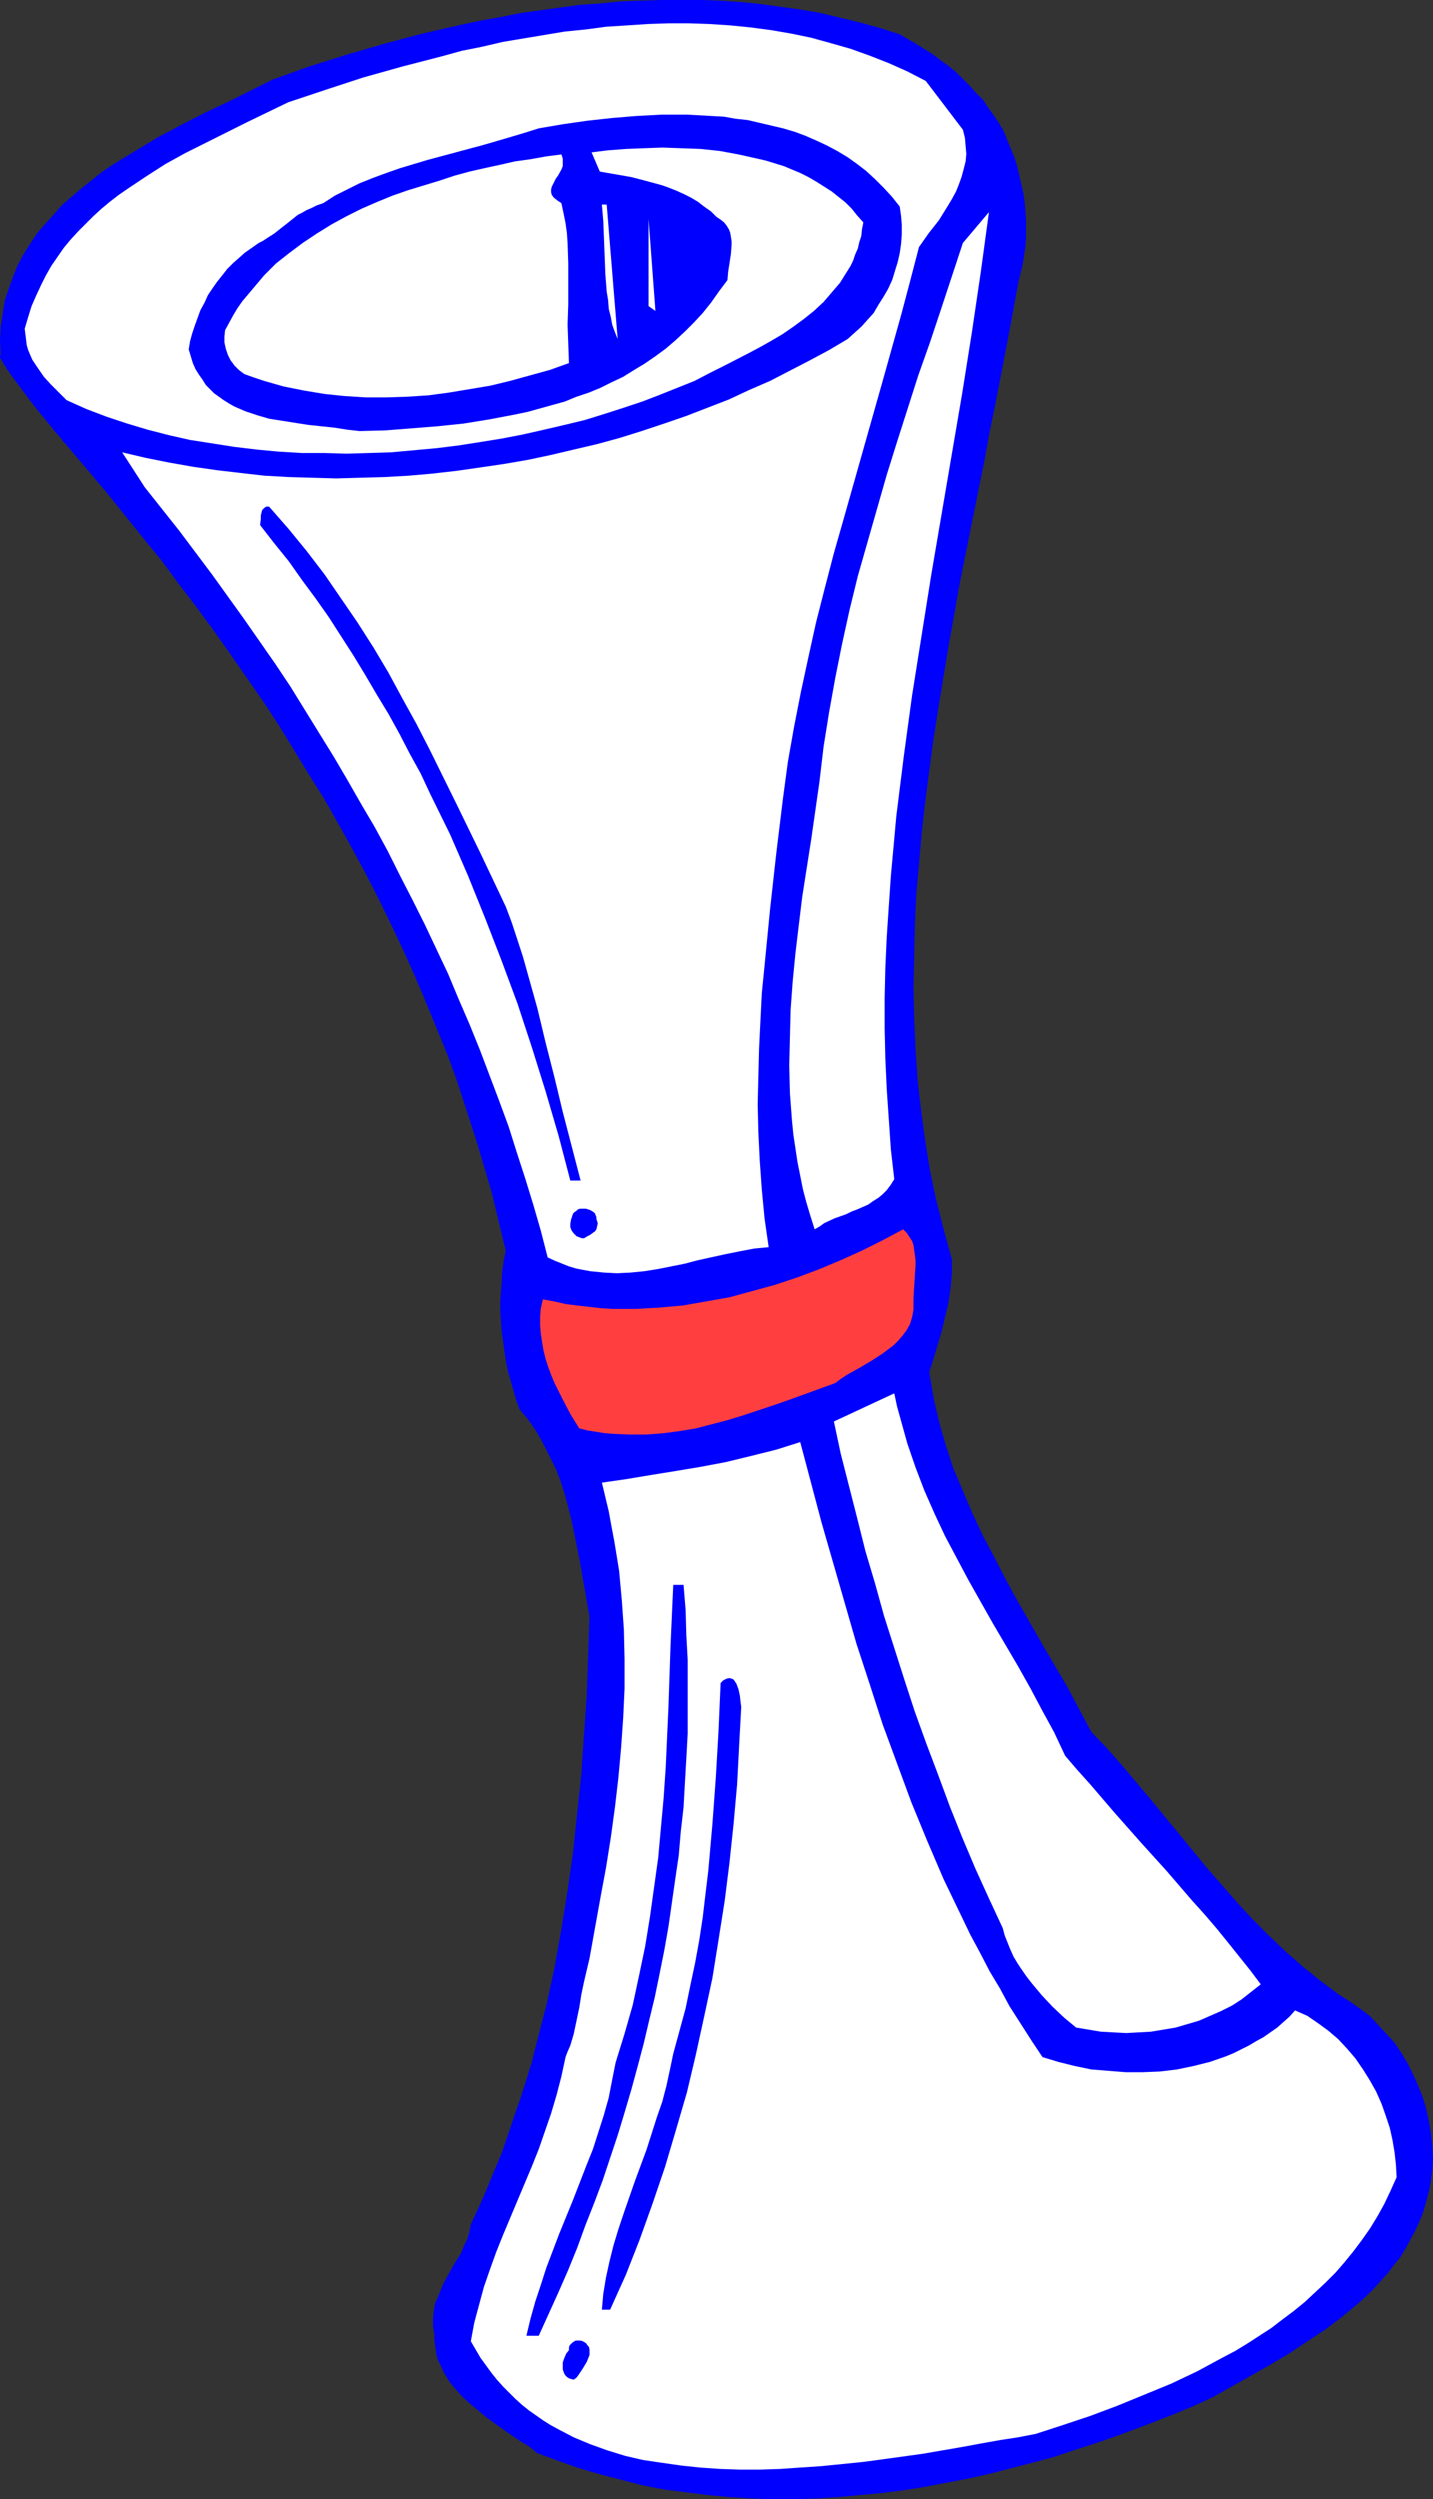 <?xml version="1.0" encoding="UTF-8" standalone="no"?>
<svg
   version="1.0"
   width="89.276mm"
   height="155.668mm"
   id="svg14"
   sodipodi:docname="Diploma 12.wmf"
   xmlns:inkscape="http://www.inkscape.org/namespaces/inkscape"
   xmlns:sodipodi="http://sodipodi.sourceforge.net/DTD/sodipodi-0.dtd"
   xmlns="http://www.w3.org/2000/svg"
   xmlns:svg="http://www.w3.org/2000/svg">
  <rect width="100%" height="100%" fill="#333333" stroke="none"/>
  <sodipodi:namedview
     id="namedview14"
     pagecolor="#ffffff"
     bordercolor="#000000"
     borderopacity="0.25"
     inkscape:showpageshadow="2"
     inkscape:pageopacity="0.0"
     inkscape:pagecheckerboard="0"
     inkscape:deskcolor="#d1d1d1"
     inkscape:document-units="mm" />
  <defs
     id="defs1">
    <pattern
       id="WMFhbasepattern"
       patternUnits="userSpaceOnUse"
       width="6"
       height="6"
       x="0"
       y="0" />
  </defs>
  <path
     style="fill:#0000ff;fill-opacity:1;fill-rule:evenodd;stroke:none"
     d="m 237.23,33.126 0.808,1.939 0.808,1.939 0.646,2.101 0.485,2.101 0.485,2.101 0.485,2.101 0.323,2.101 0.162,2.101 0.162,2.262 v 2.101 2.101 l -0.162,2.101 -0.323,2.101 -0.323,2.101 -0.485,1.939 -0.485,1.939 -1.293,7.11 -1.293,6.948 -2.747,14.22 -1.454,7.11 -1.293,7.11 -2.909,14.382 -2.909,14.543 -2.586,14.543 -2.424,14.705 -1.131,7.272 -0.97,7.272 -0.97,7.433 -0.808,7.272 -0.646,7.272 -0.646,7.272 -0.323,7.272 -0.162,7.272 -0.162,7.272 0.162,7.272 0.323,7.11 0.485,7.272 0.808,7.11 0.97,7.11 1.131,7.11 1.454,6.948 1.778,6.948 1.939,7.11 v 1.616 1.778 l -0.323,3.393 -0.485,3.393 -0.808,3.393 -0.808,3.393 -1.939,6.464 -0.97,3.07 0.485,2.909 0.485,2.909 0.646,2.909 0.646,2.747 0.808,2.909 0.808,2.747 1.778,5.494 2.262,5.333 2.262,5.333 2.424,5.171 2.747,5.171 2.747,5.332 2.747,5.009 5.818,10.18 5.979,10.18 2.747,5.171 2.747,5.171 3.717,3.878 3.555,4.04 6.787,8.08 6.787,8.241 6.626,8.08 3.394,3.878 3.555,4.04 3.555,3.878 3.717,3.717 3.878,3.717 4.04,3.555 4.202,3.393 4.525,3.393 2.586,1.616 2.262,1.616 2.424,1.778 1.939,2.101 1.939,2.101 1.939,2.101 1.616,2.424 1.454,2.424 1.293,2.585 1.131,2.585 1.131,2.747 0.808,2.747 0.646,2.909 0.485,2.909 0.323,2.909 0.162,3.07 -0.162,2.585 -0.323,2.585 -0.485,2.585 -0.646,2.424 -0.646,2.262 -0.97,2.424 -0.97,2.101 -1.131,2.101 -1.131,2.101 -1.293,2.101 -1.454,1.778 -1.454,1.939 -1.616,1.778 -1.616,1.778 -1.778,1.778 -1.778,1.616 -3.878,3.232 -4.04,3.07 -4.202,2.747 -4.363,2.909 -4.363,2.585 -4.525,2.585 -8.888,5.009 -4.525,2.101 -4.686,1.939 -4.525,1.778 -4.686,1.778 -4.848,1.778 -4.686,1.616 -5.01,1.616 -4.848,1.616 -4.848,1.293 -5.01,1.293 -5.01,1.293 -5.01,1.131 -5.171,0.97 -5.01,0.97 -5.01,0.808 -5.171,0.646 -5.171,0.485 -5.01,0.485 -5.171,0.323 -5.171,0.162 h -5.171 l -5.01,-0.162 -5.171,-0.323 -5.171,-0.485 -5.01,-0.646 -5.171,-0.646 -5.01,-0.97 -5.01,-1.293 -5.01,-1.293 -5.01,-1.454 -5.01,-1.778 -4.848,-1.778 -1.778,-1.454 -2.101,-1.293 -0.97,-0.646 -0.97,-0.646 -2.101,-1.454 -4.04,-2.909 -1.939,-1.616 -1.939,-1.616 -1.778,-1.616 -1.616,-1.778 -1.454,-1.778 -1.293,-2.101 -0.97,-2.101 -0.485,-0.97 -0.323,-1.131 -0.162,-1.131 -0.162,-1.293 -0.162,-1.131 v -1.293 l -0.323,-1.939 v -1.778 l 0.162,-1.778 0.323,-1.778 0.646,-1.454 0.646,-1.616 0.646,-1.616 0.808,-1.454 1.616,-2.909 1.778,-2.909 0.646,-1.616 0.808,-1.616 0.485,-1.616 0.323,-1.778 1.939,-4.201 1.778,-4.04 1.778,-4.363 1.778,-4.201 1.454,-4.201 1.454,-4.363 1.454,-4.201 1.454,-4.525 1.293,-4.201 1.131,-4.525 2.262,-8.726 1.939,-8.888 1.616,-9.049 1.454,-9.049 1.293,-9.049 0.97,-9.211 0.97,-9.049 0.646,-9.372 0.646,-9.211 0.323,-9.372 0.323,-9.372 -1.131,-6.464 -1.131,-6.464 -1.293,-6.464 -0.646,-3.07 -0.808,-3.232 -0.808,-3.07 -0.97,-3.07 -1.131,-2.909 -1.454,-2.909 -1.454,-2.909 -1.616,-2.909 -1.778,-2.585 -2.262,-2.747 -0.808,-2.262 -0.646,-2.262 -0.646,-2.262 -0.646,-2.262 -0.485,-2.424 -0.323,-2.262 -0.323,-2.262 -0.323,-2.424 -0.162,-2.262 -0.162,-2.424 v -2.424 l 0.162,-2.262 0.162,-2.424 0.162,-2.424 0.323,-2.262 0.485,-2.424 -1.616,-6.625 -1.616,-6.787 -1.939,-6.625 -1.939,-6.464 -2.101,-6.464 -2.101,-6.464 -2.262,-6.302 -2.586,-6.302 -2.586,-6.302 -2.586,-6.14 -2.747,-6.14 -2.909,-6.14 -2.909,-5.979 -3.07,-5.979 -3.232,-5.979 -3.232,-5.817 -3.394,-5.979 -3.555,-5.656 -3.555,-5.817 -3.555,-5.817 -3.717,-5.656 -7.757,-11.15 -3.878,-5.494 -4.04,-5.494 -4.202,-5.494 -4.04,-5.494 -4.363,-5.332 -8.565,-10.665 -8.888,-10.503 -0.162,-0.162 -0.162,-0.162 -0.162,-0.323 -0.323,-0.323 -0.485,-0.485 -0.485,-0.646 -0.485,-0.646 L 13.251,101.964 11.958,100.348 10.504,98.571 8.888,96.631 7.272,94.531 5.818,92.592 4.363,90.653 2.909,88.714 1.778,87.098 1.293,86.29 0.808,85.643 0.485,84.997 0.162,84.512 0,84.189 V 83.866 83.704 L 0.162,83.543 0,80.149 0.162,76.917 0.646,73.847 1.131,70.777 2.101,67.868 3.07,65.121 4.202,62.374 5.494,59.95 7.11,57.365 8.726,54.941 l 1.939,-2.262 1.939,-2.101 1.939,-2.262 2.262,-1.939 2.262,-1.939 2.424,-1.939 2.424,-1.939 2.586,-1.778 5.333,-3.232 5.333,-3.232 5.494,-2.909 5.656,-2.909 5.494,-2.585 2.586,-1.293 2.586,-1.293 5.171,-2.585 8.565,-3.07 8.726,-2.747 8.888,-2.585 9.05,-2.424 9.211,-2.101 4.525,-0.97 4.686,-0.808 4.686,-0.97 4.686,-0.646 4.686,-0.646 4.686,-0.646 4.848,-0.323 4.686,-0.485 4.686,-0.162 L 155.622,0 h 4.686 4.686 l 4.848,0.162 4.686,0.323 4.686,0.485 4.686,0.646 4.686,0.646 4.686,0.808 4.686,1.131 4.686,1.131 4.686,1.293 4.525,1.454 3.878,2.262 3.878,2.424 1.939,1.454 1.778,1.293 1.778,1.454 1.616,1.616 1.616,1.616 1.454,1.616 1.616,1.616 1.293,1.939 1.293,1.778 1.293,1.939 1.131,1.939 z"
     id="path1" />
  <path
     style="fill:#ffffff;fill-opacity:1;fill-rule:evenodd;stroke:none"
     d="m 226.726,30.541 0.485,1.939 0.162,1.939 0.162,1.778 -0.162,1.778 -0.485,1.939 -0.485,1.778 -0.646,1.778 -0.646,1.616 -0.97,1.778 -0.97,1.616 -2.101,3.393 -2.424,3.07 -2.262,3.232 -2.101,8.08 -2.101,7.918 -4.525,16.159 -4.525,15.998 -4.525,15.998 -2.262,7.918 -2.101,8.08 -2.101,8.241 -1.778,8.08 -1.778,8.241 -1.616,8.241 -1.454,8.241 -1.131,8.403 -1.616,13.25 -1.454,13.089 -1.293,13.25 -0.646,6.464 -0.323,6.464 -0.323,6.625 -0.162,6.464 -0.162,6.625 0.162,6.625 0.323,6.625 0.485,6.787 0.646,6.787 0.97,6.787 -3.394,0.323 -3.394,0.646 -3.232,0.646 -6.626,1.454 -3.07,0.808 -3.232,0.646 -3.232,0.646 -3.07,0.485 -3.232,0.323 -3.232,0.162 -3.07,-0.162 -3.232,-0.323 -1.778,-0.323 -1.616,-0.323 -1.616,-0.485 -1.616,-0.646 -1.616,-0.646 -1.778,-0.808 -1.616,-6.302 -1.778,-6.14 -1.939,-6.302 -1.939,-5.979 -1.939,-6.14 -2.262,-6.14 -2.262,-5.979 -2.262,-5.979 -2.424,-5.979 -2.586,-5.979 -2.424,-5.817 -2.747,-5.817 -2.747,-5.817 -2.909,-5.817 -2.909,-5.656 -2.909,-5.817 -3.07,-5.656 -3.232,-5.494 -3.232,-5.656 -3.232,-5.494 -3.394,-5.494 -3.394,-5.494 -3.394,-5.494 -3.555,-5.333 -7.434,-10.665 -7.434,-10.342 -7.757,-10.342 -8.08,-10.18 -5.333,-8.241 5.494,1.293 5.656,1.131 5.494,0.97 5.656,0.808 5.494,0.646 5.656,0.646 5.656,0.323 5.656,0.162 5.656,0.162 5.656,-0.162 5.818,-0.162 5.656,-0.323 5.494,-0.485 5.656,-0.646 5.656,-0.808 5.494,-0.808 5.656,-0.97 5.333,-1.131 5.494,-1.293 5.494,-1.293 5.333,-1.454 5.171,-1.616 5.333,-1.778 5.171,-1.778 5.01,-1.939 5.01,-1.939 4.848,-2.262 4.848,-2.101 4.686,-2.424 4.686,-2.424 4.525,-2.424 4.363,-2.585 1.616,-1.454 1.616,-1.454 1.454,-1.616 1.454,-1.616 1.131,-1.939 1.131,-1.778 1.131,-1.939 0.97,-2.101 0.646,-2.101 0.646,-2.101 0.485,-2.101 0.323,-2.262 0.162,-2.262 v -2.101 l -0.162,-2.101 -0.323,-2.262 -1.778,-2.262 -1.939,-2.101 -2.101,-2.101 -2.101,-1.939 -2.101,-1.616 -2.262,-1.616 -2.424,-1.454 -2.424,-1.293 -2.424,-1.131 -2.586,-1.131 -2.586,-0.97 -2.747,-0.808 -2.747,-0.646 -2.747,-0.646 -2.747,-0.646 -2.909,-0.323 -2.747,-0.485 -2.909,-0.162 -2.909,-0.162 -2.909,-0.162 h -5.979 l -5.979,0.323 -5.818,0.485 -5.818,0.646 -5.656,0.808 -5.656,0.97 -3.07,0.97 -3.232,0.97 -6.626,1.939 -6.626,1.778 -6.626,1.778 -6.464,1.939 -3.232,1.131 -3.07,1.131 -3.232,1.293 -2.909,1.454 -2.909,1.454 -2.747,1.778 -1.454,0.485 -1.293,0.646 -1.131,0.485 -1.131,0.646 -0.97,0.485 -0.808,0.646 -1.616,1.293 -1.454,1.131 -1.616,1.293 -1.778,1.131 -0.97,0.646 -0.97,0.485 -1.616,1.131 -1.616,1.131 -1.454,1.293 -1.293,1.131 -1.454,1.454 -1.131,1.454 -1.293,1.616 -1.131,1.616 -0.97,1.454 -0.808,1.778 -0.97,1.778 -0.646,1.778 -0.646,1.778 -0.646,1.939 -0.485,1.778 -0.323,1.939 0.485,1.616 0.485,1.616 0.646,1.454 0.808,1.293 0.808,1.131 0.808,1.293 0.97,0.97 0.97,0.97 1.131,0.808 1.131,0.808 1.293,0.808 1.131,0.646 2.586,1.131 2.909,0.97 2.747,0.808 3.07,0.485 3.07,0.485 3.07,0.485 3.07,0.323 3.07,0.323 3.07,0.485 2.909,0.323 6.141,-0.162 6.141,-0.485 6.141,-0.485 6.141,-0.646 5.979,-0.97 5.979,-1.131 3.07,-0.646 2.909,-0.808 2.909,-0.808 2.909,-0.808 2.747,-1.131 2.909,-0.97 2.747,-1.131 2.586,-1.293 2.747,-1.293 2.586,-1.616 2.424,-1.454 2.586,-1.778 2.424,-1.778 2.262,-1.939 2.262,-2.101 2.101,-2.101 2.101,-2.262 1.939,-2.424 1.939,-2.747 1.939,-2.585 0.162,-1.939 0.323,-2.101 0.323,-2.101 0.162,-2.101 v -0.97 l -0.162,-0.97 -0.162,-0.97 -0.323,-0.808 -0.485,-0.808 -0.646,-0.808 -0.808,-0.646 -0.97,-0.646 -1.293,-1.293 -1.616,-1.131 -1.454,-1.131 -1.616,-0.97 -1.616,-0.808 -1.778,-0.808 -1.616,-0.646 -1.778,-0.646 -3.555,-0.97 -3.717,-0.97 -7.434,-1.293 -1.939,-4.525 3.878,-0.485 4.202,-0.323 4.202,-0.162 4.363,-0.162 4.525,0.162 4.525,0.162 4.525,0.485 4.363,0.808 4.363,0.97 2.101,0.485 2.101,0.646 2.101,0.646 1.939,0.808 1.939,0.808 1.939,0.97 1.939,1.131 1.778,1.131 1.778,1.131 1.616,1.293 1.616,1.293 1.454,1.454 1.293,1.616 1.454,1.616 -0.323,1.616 -0.162,1.616 -0.485,1.454 -0.323,1.454 -0.646,1.454 -0.485,1.454 -0.646,1.293 -0.808,1.293 -1.616,2.585 -1.939,2.262 -1.939,2.262 -2.262,2.101 -2.424,1.939 -2.424,1.778 -2.586,1.778 -2.747,1.616 -2.586,1.454 -2.747,1.454 -5.333,2.747 -3.555,1.778 -3.717,1.939 -4.04,1.616 -4.04,1.616 -4.202,1.616 -4.363,1.454 -4.525,1.454 -4.686,1.454 -4.686,1.131 -4.848,1.131 -5.01,1.131 -5.01,0.97 -5.01,0.808 -5.171,0.808 -5.171,0.646 -5.333,0.485 -5.333,0.485 -5.171,0.162 -5.333,0.162 -5.333,-0.162 h -5.333 l -5.333,-0.323 -5.171,-0.485 -5.333,-0.646 -5.171,-0.808 -5.171,-0.808 -5.01,-1.131 -5.01,-1.293 L 29.896,99.702 25.048,98.086 20.362,96.308 15.675,94.208 13.736,92.269 11.958,90.491 10.342,88.714 8.888,86.613 8.242,85.643 7.595,84.674 7.11,83.543 6.626,82.411 6.302,81.28 6.141,79.988 5.979,78.695 5.818,77.402 l 0.808,-2.747 0.808,-2.585 1.131,-2.585 1.131,-2.424 1.131,-2.262 1.293,-2.262 1.454,-2.101 1.454,-2.101 1.616,-1.939 1.778,-1.939 1.778,-1.778 1.778,-1.778 1.939,-1.778 1.939,-1.616 2.101,-1.616 2.101,-1.454 4.363,-2.909 4.525,-2.909 4.686,-2.585 4.848,-2.424 9.696,-4.848 9.696,-4.686 8.726,-2.909 8.888,-2.909 9.211,-2.585 9.373,-2.424 4.686,-1.293 4.848,-0.97 4.848,-1.131 4.848,-0.808 4.848,-0.808 4.848,-0.808 4.848,-0.485 4.848,-0.646 5.01,-0.323 4.848,-0.323 4.848,-0.162 h 4.848 l 4.848,0.162 4.848,0.323 4.848,0.485 4.848,0.646 4.686,0.808 4.686,0.97 4.686,1.293 4.525,1.293 4.525,1.616 4.525,1.778 4.363,1.939 4.363,2.262 z"
     id="path2" />
  <path
     style="fill:#ffffff;fill-opacity:1;fill-rule:evenodd;stroke:none"
     d="m 132.189,36.358 0.323,0.97 v 0.808 0.97 l -0.323,0.808 -0.808,1.454 -0.485,0.646 -0.323,0.646 -0.323,0.646 -0.323,0.646 -0.162,0.646 v 0.646 l 0.162,0.646 0.485,0.646 0.808,0.646 0.485,0.323 0.485,0.323 0.485,2.262 0.485,2.424 0.323,2.262 0.162,2.424 0.162,4.848 v 4.848 4.686 l -0.162,4.848 0.162,4.525 0.162,4.525 -4.525,1.616 -4.686,1.293 -4.686,1.293 -4.686,1.131 -4.848,0.808 -4.848,0.808 -4.848,0.646 -5.01,0.323 -4.848,0.162 H 86.133 L 81.124,93.238 76.437,92.753 71.589,91.945 66.741,90.976 64.479,90.329 62.216,89.683 59.792,88.875 57.53,88.067 l -1.293,-0.97 -0.97,-0.97 -0.97,-1.293 -0.646,-1.293 -0.485,-1.454 -0.323,-1.454 v -1.454 l 0.162,-1.454 0.97,-1.778 0.97,-1.778 0.97,-1.616 1.131,-1.616 2.586,-3.07 2.586,-3.07 2.747,-2.747 3.07,-2.424 3.232,-2.424 3.394,-2.262 3.394,-2.101 3.555,-1.939 3.555,-1.778 3.717,-1.616 3.555,-1.454 3.717,-1.293 3.717,-1.131 3.717,-1.131 3.394,-1.131 3.555,-0.97 3.555,-0.808 3.717,-0.808 3.555,-0.808 3.555,-0.485 3.555,-0.646 z"
     id="path3" />
  <path
     style="fill:#ffffff;fill-opacity:1;fill-rule:evenodd;stroke:none"
     d="m 145.441,79.826 -0.646,-1.616 -0.646,-1.778 -0.323,-1.778 -0.485,-1.939 -0.162,-2.101 -0.323,-1.939 -0.323,-4.201 -0.162,-4.201 -0.162,-4.201 -0.162,-4.04 -0.162,-1.939 -0.162,-1.939 h 1.131 z"
     id="path4" />
  <path
     style="fill:#ffffff;fill-opacity:1;fill-rule:evenodd;stroke:none"
     d="m 210.566,277.614 -0.808,1.293 -0.97,1.293 -0.97,0.97 -0.97,0.808 -1.293,0.808 -1.131,0.808 -2.586,1.131 -1.293,0.485 -1.293,0.646 -2.747,0.97 -2.424,1.131 -1.131,0.808 -1.131,0.646 -0.97,-3.07 -0.97,-3.232 -0.808,-3.07 -0.646,-3.232 -0.646,-3.232 -0.485,-3.232 -0.485,-3.232 -0.323,-3.232 -0.485,-6.464 -0.162,-6.625 0.162,-6.625 0.162,-6.464 0.485,-6.625 0.646,-6.625 0.808,-6.787 0.808,-6.625 2.101,-13.412 1.939,-13.574 0.97,-8.241 1.293,-8.08 1.454,-8.08 1.616,-8.08 1.778,-8.08 1.939,-7.918 2.262,-7.918 2.262,-7.918 2.262,-7.918 2.424,-7.756 5.01,-15.674 2.747,-7.756 2.586,-7.756 5.171,-15.674 6.141,-7.272 -1.939,14.22 -2.101,14.22 -2.262,14.22 -2.424,14.22 -2.424,14.22 -2.424,14.22 -2.262,14.22 -2.262,14.22 -1.939,14.22 -1.778,14.22 -0.646,7.11 -0.646,7.11 -0.485,7.11 -0.485,7.272 -0.323,7.11 -0.162,7.11 v 7.11 l 0.162,7.11 0.323,7.11 0.485,7.11 0.485,7.11 z"
     id="path5" />
  <path
     style="fill:#ffffff;fill-opacity:1;fill-rule:evenodd;stroke:none"
     d="M 152.713,72.07 V 51.548 l 1.616,21.653 z"
     id="path6" />
  <path
     style="fill:#0000ff;fill-opacity:1;fill-rule:evenodd;stroke:none"
     d="m 119.1,213.462 1.454,3.878 2.586,7.918 1.131,4.04 2.262,8.08 1.939,8.08 2.101,8.241 1.939,8.08 2.101,8.08 2.101,8.08 h -2.424 l -2.747,-10.503 -3.07,-10.503 -3.232,-10.342 -3.394,-10.342 -3.717,-10.019 -3.878,-10.019 -4.04,-10.019 -4.202,-9.695 -4.686,-9.534 -2.262,-4.848 -2.586,-4.686 -2.424,-4.686 -2.586,-4.686 -2.747,-4.525 -2.747,-4.686 -2.747,-4.525 -2.909,-4.525 -2.909,-4.525 -3.07,-4.363 -3.232,-4.363 -3.07,-4.363 -3.394,-4.201 -3.394,-4.363 0.162,-1.454 v -0.808 l 0.162,-0.646 0.162,-0.646 0.485,-0.485 0.485,-0.323 h 0.646 l 4.525,5.171 4.363,5.333 4.202,5.494 3.878,5.656 3.878,5.656 3.717,5.817 3.555,5.979 3.232,5.979 3.394,6.14 3.07,5.979 6.141,12.443 5.979,12.281 z"
     id="path7" />
  <path
     style="fill:#0000ff;fill-opacity:1;fill-rule:evenodd;stroke:none"
     d="m 140.431,286.986 0.323,0.97 -0.162,0.808 -0.162,0.646 -0.323,0.485 -0.485,0.323 -0.646,0.485 -0.646,0.323 -0.808,0.485 h -0.485 l -0.485,-0.162 -0.808,-0.323 -0.646,-0.646 -0.485,-0.646 -0.323,-0.808 v -0.808 l 0.162,-0.97 0.323,-0.97 0.162,-0.485 0.323,-0.323 0.485,-0.323 0.323,-0.323 0.485,-0.162 h 0.485 0.97 l 0.97,0.323 0.808,0.485 0.323,0.323 0.162,0.485 0.162,0.323 z"
     id="path8" />
  <path
     style="fill:#ff3f3f;fill-opacity:1;fill-rule:evenodd;stroke:none"
     d="m 215.091,308.316 -0.323,1.778 -0.485,1.616 -0.808,1.454 -0.97,1.293 -0.97,1.131 -1.131,1.131 -1.293,0.97 -1.293,0.97 -2.747,1.778 -2.747,1.616 -2.909,1.616 -1.454,0.97 -1.293,0.97 -3.555,1.293 -3.555,1.293 -3.555,1.293 -3.717,1.293 -7.272,2.424 -3.717,1.131 -3.717,0.97 -3.717,0.97 -3.878,0.646 -3.717,0.485 -4.04,0.323 h -3.878 l -3.878,-0.162 -2.101,-0.162 -1.939,-0.323 -2.101,-0.323 -1.939,-0.485 -2.101,-3.393 -1.939,-3.717 -1.778,-3.555 -0.808,-1.939 -0.646,-1.778 -0.646,-1.939 -0.485,-1.939 -0.323,-1.939 -0.323,-2.101 -0.162,-1.939 v -2.101 l 0.162,-1.939 0.485,-2.101 2.586,0.485 2.909,0.646 2.586,0.323 2.909,0.323 2.747,0.323 2.747,0.162 h 2.747 2.747 l 5.494,-0.323 5.494,-0.485 5.494,-0.97 5.494,-0.97 5.333,-1.454 5.333,-1.454 5.333,-1.778 5.171,-1.939 5.01,-2.101 5.01,-2.262 4.848,-2.424 4.848,-2.585 0.808,0.808 0.646,0.97 0.646,0.97 0.323,0.97 0.162,1.131 0.162,1.131 0.162,1.293 v 1.131 l -0.162,2.585 -0.162,2.585 -0.162,2.747 z"
     id="path9" />
  <path
     style="fill:#ffffff;fill-opacity:1;fill-rule:evenodd;stroke:none"
     d="m 250.805,413.35 2.909,3.393 2.909,3.232 5.818,6.787 6.141,6.948 6.141,6.787 5.979,6.948 2.909,3.232 2.909,3.393 2.747,3.393 2.586,3.232 2.586,3.232 2.424,3.232 -2.262,1.778 -2.262,1.778 -2.262,1.454 -2.586,1.293 -2.586,1.131 -2.586,1.131 -2.747,0.808 -2.747,0.808 -2.909,0.485 -2.909,0.485 -2.909,0.162 -2.909,0.162 -3.07,-0.162 -2.909,-0.162 -2.909,-0.485 -2.909,-0.485 -2.747,-2.262 -2.747,-2.585 -2.586,-2.747 -2.424,-2.909 -1.131,-1.454 -1.131,-1.616 -0.97,-1.454 -0.97,-1.616 -0.808,-1.778 -0.646,-1.616 -0.646,-1.616 -0.485,-1.778 -3.232,-6.948 -3.232,-7.11 -3.07,-7.272 -2.909,-7.272 -2.747,-7.433 -2.747,-7.272 -2.747,-7.595 -2.424,-7.433 -2.424,-7.595 -2.424,-7.595 -2.101,-7.595 -2.262,-7.595 -1.939,-7.756 -1.939,-7.595 -1.939,-7.595 -1.616,-7.595 14.221,-6.625 0.646,3.07 0.808,2.909 0.808,2.909 0.808,2.909 1.939,5.656 2.101,5.494 2.424,5.494 2.424,5.171 2.747,5.171 2.747,5.171 5.656,10.019 5.979,10.18 2.909,5.171 2.747,5.171 2.909,5.333 z"
     id="path10" />
  <path
     style="fill:#ffffff;fill-opacity:1;fill-rule:evenodd;stroke:none"
     d="m 188.427,339.503 5.01,18.906 2.747,9.534 2.747,9.534 2.747,9.534 3.07,9.372 3.07,9.534 3.394,9.211 3.394,9.211 3.717,9.049 3.878,9.049 4.202,8.726 2.101,4.363 2.262,4.201 2.262,4.363 2.424,4.04 2.262,4.201 2.586,4.04 2.586,4.04 2.586,3.878 3.717,1.131 3.878,0.97 3.878,0.808 4.04,0.323 4.04,0.323 h 4.04 l 4.04,-0.162 4.04,-0.485 3.878,-0.808 3.878,-0.97 3.717,-1.293 1.939,-0.808 3.555,-1.778 1.616,-0.97 1.778,-0.97 1.616,-1.131 1.616,-1.131 1.454,-1.293 1.454,-1.293 1.293,-1.454 2.909,1.293 2.586,1.778 2.424,1.778 2.262,1.939 2.101,2.262 1.939,2.262 1.778,2.585 1.616,2.585 1.454,2.585 1.293,2.909 0.97,2.747 0.97,2.909 0.646,2.909 0.485,2.909 0.323,2.909 0.162,2.909 -1.454,3.232 -1.454,3.07 -1.616,2.909 -1.778,2.909 -1.939,2.747 -1.939,2.585 -2.101,2.585 -2.101,2.424 -2.424,2.424 -2.424,2.262 -2.424,2.262 -2.586,2.101 -2.586,1.939 -2.747,2.101 -2.747,1.778 -2.747,1.778 -2.909,1.778 -3.07,1.616 -5.979,3.232 -6.141,2.909 -6.302,2.585 -6.302,2.585 -6.464,2.424 -6.302,2.101 -6.464,2.101 -4.202,0.808 -4.202,0.646 -4.525,0.808 -4.363,0.808 -4.686,0.808 -4.686,0.808 -9.373,1.293 -4.848,0.646 -4.848,0.485 -4.848,0.485 -4.848,0.323 -4.686,0.323 -4.848,0.162 h -4.686 l -4.686,-0.162 -4.686,-0.323 -4.525,-0.485 -4.525,-0.646 -4.363,-0.646 -4.202,-0.97 -4.202,-1.293 -4.04,-1.454 -3.878,-1.616 -3.717,-1.939 -1.778,-0.97 -1.778,-1.131 -1.616,-1.131 -1.616,-1.131 -1.616,-1.293 -1.616,-1.454 -1.454,-1.454 -1.454,-1.454 -1.454,-1.616 -1.293,-1.616 -1.293,-1.778 -1.293,-1.778 -1.131,-1.939 -1.131,-1.939 0.808,-4.363 1.131,-4.201 1.131,-4.201 1.454,-4.201 1.454,-4.04 1.616,-4.04 3.394,-8.08 3.394,-8.08 1.616,-4.04 1.454,-4.201 1.454,-4.201 1.293,-4.363 1.131,-4.363 0.97,-4.525 0.485,-1.293 0.646,-1.454 0.808,-2.747 0.646,-3.07 0.646,-3.07 0.485,-3.07 0.646,-3.07 0.646,-2.747 0.646,-2.747 2.586,-14.382 1.293,-6.948 1.131,-7.11 0.97,-7.11 0.808,-6.948 0.646,-7.11 0.485,-6.948 0.323,-6.948 v -6.948 l -0.162,-6.948 -0.485,-6.948 -0.646,-6.948 -1.131,-6.948 -0.646,-3.393 -0.646,-3.555 -0.808,-3.393 -0.808,-3.393 5.656,-0.808 5.818,-0.97 5.979,-0.97 5.818,-0.97 5.979,-1.131 5.979,-1.454 5.818,-1.454 z"
     id="path11" />
  <path
     style="fill:#0000ff;fill-opacity:1;fill-rule:evenodd;stroke:none"
     d="m 160.954,373.114 0.485,5.979 0.162,5.817 0.323,5.817 v 5.817 5.979 5.656 l -0.323,5.817 -0.323,5.656 -0.323,5.817 -0.646,5.656 -0.485,5.656 -0.808,5.494 -0.808,5.656 -0.808,5.656 -0.97,5.494 -1.131,5.656 -1.131,5.494 -1.293,5.333 -1.293,5.494 -1.454,5.494 -1.454,5.332 -1.616,5.494 -1.616,5.333 -1.778,5.332 -1.778,5.333 -1.939,5.171 -2.101,5.332 -1.939,5.333 -2.101,5.171 -2.262,5.171 -4.686,10.342 h -2.909 l 0.97,-4.04 1.131,-4.04 1.293,-3.878 1.293,-4.04 3.07,-8.08 3.232,-7.918 3.07,-7.918 1.616,-4.04 1.293,-4.04 1.293,-4.04 1.131,-4.04 0.808,-4.201 0.808,-4.04 2.101,-6.787 1.939,-6.787 1.454,-6.787 1.454,-6.948 1.131,-6.948 0.97,-6.948 0.97,-6.948 0.646,-7.11 0.646,-7.11 0.485,-7.11 0.646,-14.22 0.485,-14.382 0.646,-14.382 z"
     id="path12" />
  <path
     style="fill:#0000ff;fill-opacity:1;fill-rule:evenodd;stroke:none"
     d="m 174.529,401.877 -0.485,9.049 -0.485,9.211 -0.808,9.049 -0.97,9.211 -1.131,9.049 -1.454,9.211 -1.454,9.049 -1.939,9.049 -1.939,8.888 -2.101,8.888 -2.586,8.888 -2.586,8.726 -2.909,8.564 -3.07,8.564 -3.232,8.241 -3.717,8.241 h -1.939 l 0.323,-3.717 0.646,-3.878 0.808,-3.717 0.97,-3.878 1.131,-3.717 1.293,-3.878 2.586,-7.433 2.747,-7.433 2.424,-7.595 1.293,-3.717 0.97,-3.717 0.808,-3.717 0.808,-3.878 1.454,-5.332 1.454,-5.333 1.131,-5.494 1.131,-5.332 0.97,-5.333 0.808,-5.333 0.646,-5.494 0.646,-5.332 0.485,-5.494 0.485,-5.494 0.808,-10.988 0.646,-11.15 0.485,-11.15 0.646,-0.646 0.646,-0.323 0.485,-0.162 h 0.485 l 0.485,0.162 0.323,0.162 0.323,0.485 0.323,0.485 0.485,1.293 0.323,1.454 0.162,1.454 z"
     id="path13" />
  <path
     style="fill:#0000ff;fill-opacity:1;fill-rule:evenodd;stroke:none"
     d="m 138.815,554.419 -0.646,1.616 -0.97,1.616 -0.97,1.454 -0.485,0.646 -0.646,0.485 -0.646,-0.162 -0.485,-0.162 -0.485,-0.323 -0.323,-0.323 -0.323,-0.485 -0.162,-0.485 -0.162,-0.485 v -0.485 -1.131 l 0.323,-0.97 0.485,-1.131 0.646,-0.808 v -0.646 l 0.162,-0.485 0.323,-0.323 0.323,-0.323 0.485,-0.323 0.323,-0.162 h 0.485 0.646 l 0.485,0.162 0.323,0.162 0.485,0.323 0.323,0.485 0.323,0.323 0.162,0.646 v 0.646 z"
     id="path14" />
</svg>
